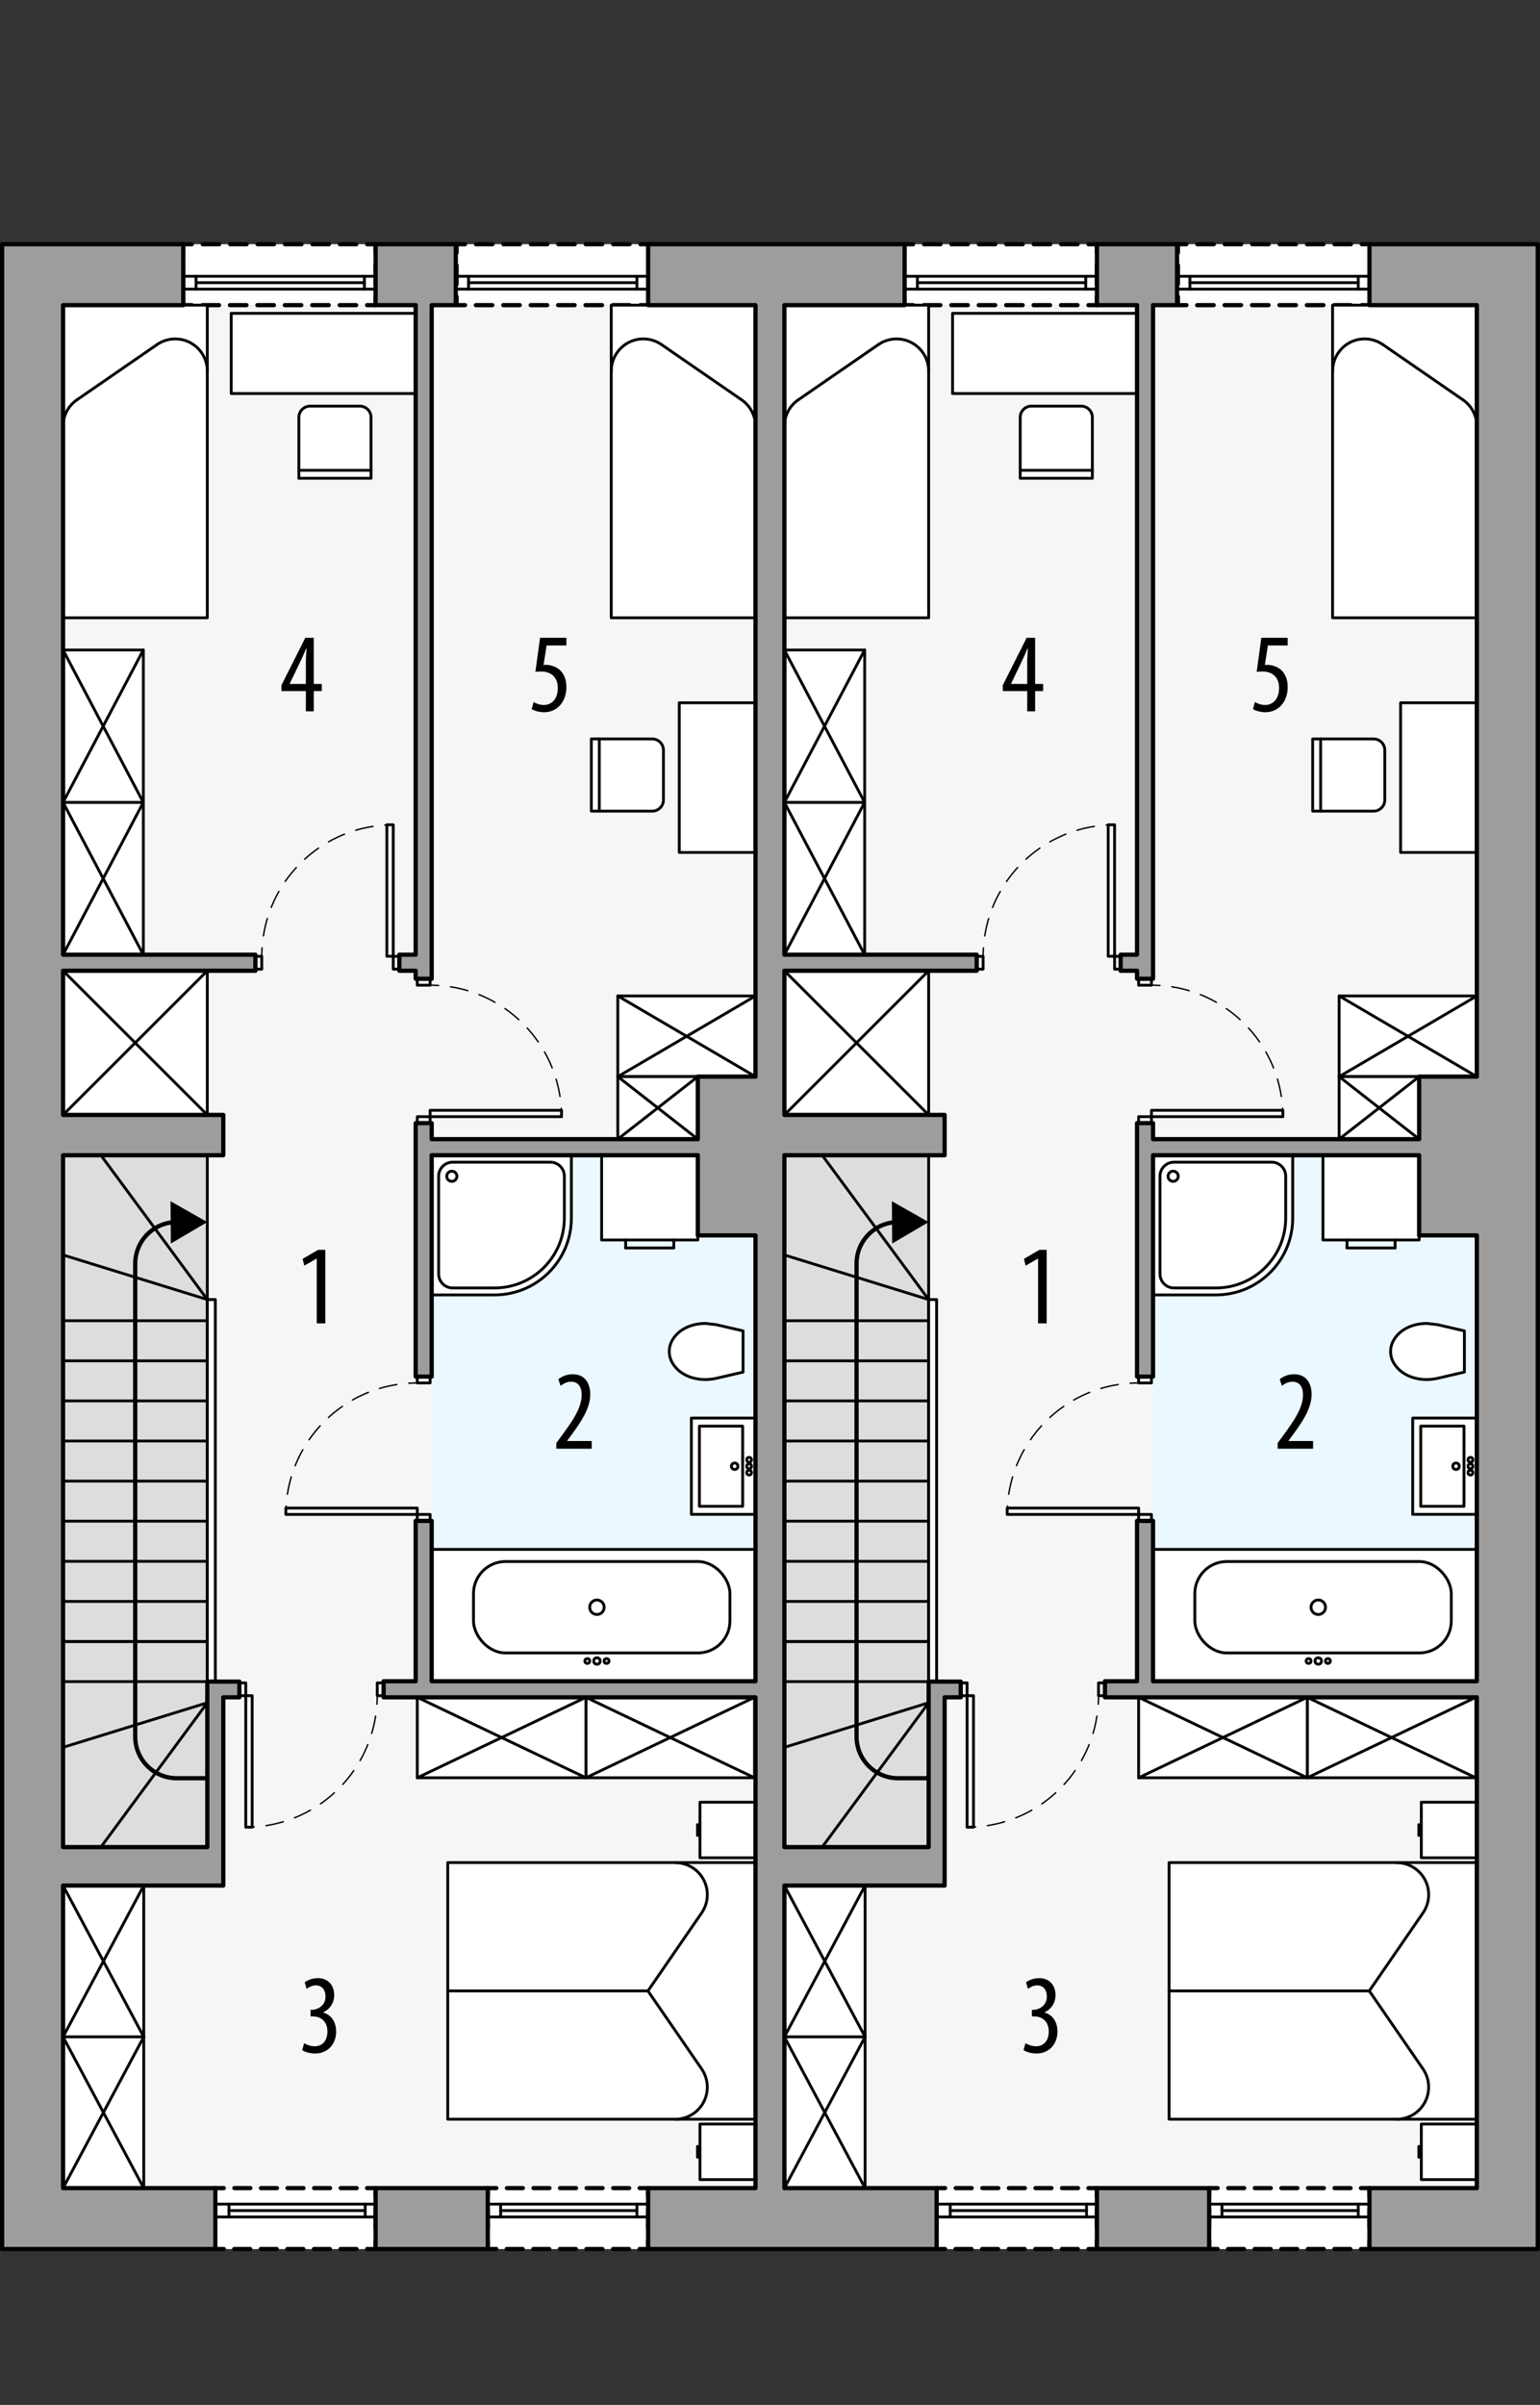 <?xml version="1.0" encoding="UTF-8"?><svg id="a" xmlns="http://www.w3.org/2000/svg" viewBox="0 0 272.33 425.04"><rect x="0" y="0" width="272.33" height="425.04" fill="#333333" stroke="none"/><rect x="11.15" y="53.93" width="122.46" height="332.79" style="fill:#f6f6f6;"/><rect x="76.34" y="204.17" width="57.26" height="92.98" style="fill:#ebf8ff;"/><rect x="32.41" y="43.16" width="34.02" height="10.77" style="fill:#fff;"/><polyline points="66.42 52.43 66.42 53.93 64.92 53.93" style="fill:none; stroke:#000; stroke-linecap:round; stroke-linejoin:round; stroke-width:.75px;"/><line x1="62.98" y1="53.93" x2="34.88" y2="53.93" style="fill:none; stroke:#000; stroke-dasharray:2.91 1.94; stroke-linecap:round; stroke-linejoin:round; stroke-width:.75px;"/><polyline points="33.91 53.93 32.41 53.93 32.41 52.43" style="fill:none; stroke:#000; stroke-linecap:round; stroke-linejoin:round; stroke-width:.75px;"/><line x1="32.41" y1="50.21" x2="32.41" y2="45.77" style="fill:none; stroke:#000; stroke-dasharray:3.33 2.22; stroke-linecap:round; stroke-linejoin:round; stroke-width:.75px;"/><polyline points="32.41 44.66 32.41 43.16 33.91 43.16" style="fill:none; stroke:#000; stroke-linecap:round; stroke-linejoin:round; stroke-width:.75px;"/><line x1="35.85" y1="43.16" x2="63.95" y2="43.16" style="fill:none; stroke:#000; stroke-dasharray:2.91 1.94; stroke-linecap:round; stroke-linejoin:round; stroke-width:.75px;"/><polyline points="64.92 43.16 66.42 43.16 66.42 44.66" style="fill:none; stroke:#000; stroke-linecap:round; stroke-linejoin:round; stroke-width:.75px;"/><line x1="66.42" y1="46.88" x2="66.42" y2="51.32" style="fill:none; stroke:#000; stroke-dasharray:3.33 2.22; stroke-linecap:round; stroke-linejoin:round; stroke-width:.75px;"/><rect x="80.74" y="43.16" width="34.02" height="10.77" style="fill:#fff;"/><polyline points="114.75 52.43 114.75 53.93 113.25 53.93" style="fill:none; stroke:#000; stroke-linecap:round; stroke-linejoin:round; stroke-width:.75px;"/><line x1="111.31" y1="53.93" x2="83.21" y2="53.93" style="fill:none; stroke:#000; stroke-dasharray:2.91 1.94; stroke-linecap:round; stroke-linejoin:round; stroke-width:.75px;"/><polyline points="82.24 53.93 80.74 53.93 80.74 52.43" style="fill:none; stroke:#000; stroke-linecap:round; stroke-linejoin:round; stroke-width:.75px;"/><line x1="80.74" y1="50.21" x2="80.74" y2="45.77" style="fill:none; stroke:#000; stroke-dasharray:3.33 2.22; stroke-linecap:round; stroke-linejoin:round; stroke-width:.75px;"/><polyline points="80.74 44.66 80.74 43.16 82.24 43.16" style="fill:none; stroke:#000; stroke-linecap:round; stroke-linejoin:round; stroke-width:.75px;"/><line x1="84.18" y1="43.16" x2="112.28" y2="43.16" style="fill:none; stroke:#000; stroke-dasharray:2.91 1.94; stroke-linecap:round; stroke-linejoin:round; stroke-width:.75px;"/><polyline points="113.25 43.16 114.75 43.16 114.75 44.66" style="fill:none; stroke:#000; stroke-linecap:round; stroke-linejoin:round; stroke-width:.75px;"/><line x1="114.75" y1="46.88" x2="114.75" y2="51.32" style="fill:none; stroke:#000; stroke-dasharray:3.33 2.22; stroke-linecap:round; stroke-linejoin:round; stroke-width:.75px;"/><rect x="38.08" y="386.72" width="28.35" height="10.77" style="fill:#fff;"/><polyline points="66.42 395.99 66.42 397.49 64.92 397.49" style="fill:none; stroke:#000; stroke-linecap:round; stroke-linejoin:round; stroke-width:.75px;"/><line x1="63.04" y1="397.49" x2="40.51" y2="397.49" style="fill:none; stroke:#000; stroke-dasharray:2.82 1.88; stroke-linecap:round; stroke-linejoin:round; stroke-width:.75px;"/><polyline points="39.58 397.49 38.08 397.49 38.08 395.99" style="fill:none; stroke:#000; stroke-linecap:round; stroke-linejoin:round; stroke-width:.75px;"/><line x1="38.08" y1="393.77" x2="38.08" y2="389.33" style="fill:none; stroke:#000; stroke-dasharray:3.33 2.22; stroke-linecap:round; stroke-linejoin:round; stroke-width:.75px;"/><polyline points="38.08 388.22 38.08 386.72 39.58 386.72" style="fill:none; stroke:#000; stroke-linecap:round; stroke-linejoin:round; stroke-width:.75px;"/><line x1="41.45" y1="386.72" x2="63.98" y2="386.72" style="fill:none; stroke:#000; stroke-dasharray:2.82 1.88; stroke-linecap:round; stroke-linejoin:round; stroke-width:.75px;"/><polyline points="64.92 386.72 66.42 386.72 66.42 388.22" style="fill:none; stroke:#000; stroke-linecap:round; stroke-linejoin:round; stroke-width:.75px;"/><line x1="66.42" y1="390.44" x2="66.42" y2="394.88" style="fill:none; stroke:#000; stroke-dasharray:3.33 2.22; stroke-linecap:round; stroke-linejoin:round; stroke-width:.75px;"/><rect x="86.26" y="386.72" width="28.35" height="10.77" style="fill:#fff;"/><polyline points="114.61 395.99 114.61 397.49 113.11 397.49" style="fill:none; stroke:#000; stroke-linecap:round; stroke-linejoin:round; stroke-width:.75px;"/><line x1="111.23" y1="397.49" x2="88.7" y2="397.49" style="fill:none; stroke:#000; stroke-dasharray:2.82 1.88; stroke-linecap:round; stroke-linejoin:round; stroke-width:.75px;"/><polyline points="87.76 397.49 86.26 397.49 86.26 395.99" style="fill:none; stroke:#000; stroke-linecap:round; stroke-linejoin:round; stroke-width:.75px;"/><line x1="86.26" y1="393.77" x2="86.26" y2="389.33" style="fill:none; stroke:#000; stroke-dasharray:3.33 2.22; stroke-linecap:round; stroke-linejoin:round; stroke-width:.75px;"/><polyline points="86.26 388.22 86.26 386.72 87.76 386.72" style="fill:none; stroke:#000; stroke-linecap:round; stroke-linejoin:round; stroke-width:.75px;"/><line x1="89.64" y1="386.72" x2="112.17" y2="386.72" style="fill:none; stroke:#000; stroke-dasharray:2.82 1.88; stroke-linecap:round; stroke-linejoin:round; stroke-width:.75px;"/><polyline points="113.11 386.72 114.61 386.72 114.61 388.22" style="fill:none; stroke:#000; stroke-linecap:round; stroke-linejoin:round; stroke-width:.75px;"/><line x1="114.61" y1="390.44" x2="114.61" y2="394.88" style="fill:none; stroke:#000; stroke-dasharray:3.33 2.22; stroke-linecap:round; stroke-linejoin:round; stroke-width:.75px;"/><rect x="11.15" y="204.17" width="25.51" height="122.28" style="fill:#ddd; stroke:#000; stroke-linecap:round; stroke-linejoin:round; stroke-width:.5px;"/><line x1="11.15" y1="233.42" x2="36.66" y2="233.42" style="fill:none; stroke:#000; stroke-linecap:round; stroke-linejoin:round; stroke-width:.5px;"/><line x1="11.15" y1="240.51" x2="36.66" y2="240.51" style="fill:none; stroke:#000; stroke-linecap:round; stroke-linejoin:round; stroke-width:.5px;"/><line x1="11.15" y1="247.59" x2="36.66" y2="247.59" style="fill:none; stroke:#000; stroke-linecap:round; stroke-linejoin:round; stroke-width:.5px;"/><line x1="11.15" y1="254.68" x2="36.66" y2="254.68" style="fill:none; stroke:#000; stroke-linecap:round; stroke-linejoin:round; stroke-width:.5px;"/><line x1="11.15" y1="261.77" x2="36.66" y2="261.77" style="fill:none; stroke:#000; stroke-linecap:round; stroke-linejoin:round; stroke-width:.5px;"/><line x1="11.15" y1="268.85" x2="36.66" y2="268.85" style="fill:none; stroke:#000; stroke-linecap:round; stroke-linejoin:round; stroke-width:.5px;"/><line x1="11.15" y1="275.94" x2="36.66" y2="275.94" style="fill:none; stroke:#000; stroke-linecap:round; stroke-linejoin:round; stroke-width:.5px;"/><line x1="11.15" y1="283.03" x2="36.66" y2="283.03" style="fill:none; stroke:#000; stroke-linecap:round; stroke-linejoin:round; stroke-width:.5px;"/><line x1="11.15" y1="290.11" x2="36.66" y2="290.11" style="fill:none; stroke:#000; stroke-linecap:round; stroke-linejoin:round; stroke-width:.5px;"/><line x1="36.66" y1="229.68" x2="17.84" y2="204.17" style="fill:none; stroke:#000; stroke-linecap:round; stroke-linejoin:round; stroke-width:.5px;"/><line x1="36.66" y1="229.68" x2="11.15" y2="221.8" style="fill:none; stroke:#000; stroke-linecap:round; stroke-linejoin:round; stroke-width:.5px;"/><polygon points="38.08 297.16 38.08 229.68 36.66 229.68 36.66 297.2 38.08 297.16" style="fill:#fff; stroke:#000; stroke-linecap:round; stroke-linejoin:round; stroke-width:.5px;"/><line x1="11.15" y1="290.11" x2="36.66" y2="290.11" style="fill:none; stroke:#000; stroke-linecap:round; stroke-linejoin:round; stroke-width:.5px;"/><line x1="36.66" y1="300.94" x2="17.84" y2="326.45" style="fill:none; stroke:#000; stroke-linecap:round; stroke-linejoin:round; stroke-width:.5px;"/><line x1="36.66" y1="300.94" x2="11.15" y2="308.82" style="fill:none; stroke:#000; stroke-linecap:round; stroke-linejoin:round; stroke-width:.5px;"/><line x1="11.15" y1="297.2" x2="36.66" y2="297.2" style="fill:none; stroke:#000; stroke-linecap:round; stroke-linejoin:round; stroke-width:.5px;"/><path d="M31.28,215.99h-.02c-4.06,0-7.35,3.29-7.35,7.35v83.59c0,4.06,3.29,7.35,7.35,7.35h5.4" style="fill:none; stroke:#000; stroke-linecap:round; stroke-linejoin:round; stroke-width:.75px;"/><polygon points="30.16 212.3 36.66 215.99 30.21 219.78 30.16 212.3"/><rect x="40.89" y="55.38" width="32.62" height="14.17" style="fill:#fff; stroke:#000; stroke-linecap:round; stroke-linejoin:round; stroke-width:.5px;"/><rect x="120.12" y="124.21" width="14.17" height="26.45" style="fill:#fff; stroke:#000; stroke-linecap:round; stroke-linejoin:round; stroke-width:.5px;"/><path d="M126.66,234.12l-1.92-.22c-.8,0-1.6.12-2.37.34-.7.21-1.37.53-1.97.96-.62.44-1.13,1-1.51,1.66-.35.61-.54,1.3-.54,2,0,.7.19,1.39.54,2,.38.65.89,1.22,1.51,1.66.6.43,1.26.75,1.97.96.77.23,1.56.34,2.37.34.65,0,1.29-.08,1.92-.22l4.74-1.1v-7.28l-4.74-1.1Z" style="fill:#fff; stroke:#000; stroke-linecap:round; stroke-linejoin:round; stroke-width:.5px;"/><polyline points="133.6 250.63 122.26 250.63 122.26 267.64 133.6 267.64 133.6 250.63" style="fill:#fff; stroke:#000; stroke-linecap:round; stroke-linejoin:round; stroke-width:.5px;"/><rect x="123.68" y="252.05" width="7.65" height="14.17" style="fill:none; stroke:#000; stroke-linecap:round; stroke-linejoin:round; stroke-width:.5px;"/><circle cx="129.92" cy="259.14" r=".57" style="fill:none; stroke:#000; stroke-linecap:round; stroke-linejoin:round; stroke-width:.5px;"/><circle cx="132.47" cy="259.14" r=".43" style="fill:none; stroke:#000; stroke-linecap:round; stroke-linejoin:round; stroke-width:.5px;"/><circle cx="132.47" cy="260.27" r=".43" style="fill:none; stroke:#000; stroke-linecap:round; stroke-linejoin:round; stroke-width:.5px;"/><circle cx="132.47" cy="258" r=".43" style="fill:none; stroke:#000; stroke-linecap:round; stroke-linejoin:round; stroke-width:.5px;"/><rect x="79.18" y="329.19" width="54.43" height="45.35" style="fill:#fff; stroke:#000; stroke-linecap:round; stroke-linejoin:round; stroke-width:.5px;"/><polygon points="133.6 328.34 123.78 328.34 123.78 318.52 124.87 318.52 133.6 318.52 133.6 328.34" style="fill:#fff; stroke:#000; stroke-linecap:round; stroke-linejoin:round; stroke-width:.5px;"/><polyline points="133.6 375.4 123.78 375.4 123.78 385.22 124.87 385.22 133.6 385.22 133.6 375.4" style="fill:#fff; stroke:#000; stroke-linecap:round; stroke-linejoin:round; stroke-width:.5px;"/><line x1="123.34" y1="324.39" x2="123.34" y2="322.48" style="fill:none; stroke:#000; stroke-linecap:round; stroke-linejoin:round; stroke-width:.5px;"/><line x1="123.34" y1="379.35" x2="123.34" y2="381.26" style="fill:none; stroke:#000; stroke-linecap:round; stroke-linejoin:round; stroke-width:.5px;"/><line x1="79.18" y1="351.87" x2="114.58" y2="351.87" style="fill:none; stroke:#000; stroke-linecap:round; stroke-linejoin:round; stroke-width:.5px;"/><path d="M119.41,374.55c3.13,0,5.67-2.54,5.67-5.67,0-1.15-.35-2.27-1-3.22l-9.5-13.79,9.5-13.79c1.78-2.58,1.13-6.11-1.45-7.88-.95-.65-2.07-1-3.22-1" style="fill:none; stroke:#000; stroke-linecap:round; stroke-linejoin:round; stroke-width:.5px;"/><rect x="108.09" y="53.93" width="25.51" height="55.26" style="fill:#fff; stroke:#000; stroke-linecap:round; stroke-linejoin:round; stroke-width:.5px;"/><path d="M133.6,75.34c0-1.86-.92-3.61-2.45-4.67" style="fill:none; stroke:#000; stroke-linecap:round; stroke-linejoin:round; stroke-width:.5px;"/><line x1="131.15" y1="70.67" x2="116.98" y2="60.9" style="fill:none; stroke:#000; stroke-linecap:round; stroke-linejoin:round; stroke-width:.5px;"/><path d="M116.98,60.9c-2.58-1.78-6.11-1.13-7.88,1.45-.65.95-1,2.07-1,3.22" style="fill:none; stroke:#000; stroke-linecap:round; stroke-linejoin:round; stroke-width:.5px;"/><line x1="104.97" y1="299.98" x2="104.97" y2="299.98" style="fill:none; stroke:#000; stroke-linecap:round; stroke-linejoin:round; stroke-width:.5px;"/><path d="M63.62,71.78h-8.79c-1.1,0-1.98.89-1.98,1.98v10.77h12.76v-10.77c0-1.1-.89-1.98-1.98-1.98Z" style="fill:#fff; stroke:#000; stroke-linecap:round; stroke-linejoin:round; stroke-width:.5px;"/><line x1="65.6" y1="83.12" x2="52.85" y2="83.12" style="fill:none; stroke:#000; stroke-linecap:round; stroke-linejoin:round; stroke-width:.5px;"/><path d="M117.32,132.59v8.79c0,1.1-.89,1.98-1.98,1.98h-10.77v-12.76h10.77c1.1,0,1.98.89,1.98,1.98Z" style="fill:#fff; stroke:#000; stroke-linecap:round; stroke-linejoin:round; stroke-width:.5px;"/><line x1="105.98" y1="130.6" x2="105.98" y2="143.36" style="fill:none; stroke:#000; stroke-linecap:round; stroke-linejoin:round; stroke-width:.5px;"/><path d="M101.04,204.17v11.11c0,7.5-6.08,13.58-13.58,13.58h-11.11s0-24.7,0-24.7h24.7Z" style="fill:#fff; stroke:#000; stroke-linecap:round; stroke-linejoin:round; stroke-width:.5px;"/><line x1="76.34" y1="204.17" x2="76.34" y2="228.86" style="fill:none; stroke:#000; stroke-linecap:round; stroke-linejoin:round; stroke-width:.5px;"/><circle cx="79.9" cy="207.89" r=".9" style="fill:none; stroke:#000; stroke-linecap:round; stroke-linejoin:round; stroke-width:.5px;"/><path d="M99.8,215.28v-7.41c0-1.36-1.11-2.47-2.47-2.47h-17.29c-1.36,0-2.47,1.11-2.47,2.47v17.29c0,1.36,1.11,2.47,2.47,2.47h7.41c6.82,0,12.35-5.53,12.35-12.35Z" style="fill:none; stroke:#000; stroke-linecap:round; stroke-linejoin:round; stroke-width:.5px;"/><rect x="76.34" y="273.84" width="57.26" height="23.31" style="fill:#fff; stroke:#000; stroke-linecap:round; stroke-linejoin:round; stroke-width:.5px;"/><rect x="83.73" y="275.98" width="45.35" height="16.16" rx="5.67" ry="5.67" style="fill:none; stroke:#000; stroke-linecap:round; stroke-linejoin:round; stroke-width:.5px;"/><circle cx="105.56" cy="284.06" r="1.28" style="fill:none; stroke:#000; stroke-linecap:round; stroke-linejoin:round; stroke-width:.5px;"/><circle cx="103.86" cy="293.56" r=".43" style="fill:none; stroke:#000; stroke-linecap:round; stroke-linejoin:round; stroke-width:.5px;"/><circle cx="105.56" cy="293.56" r=".57" style="fill:none; stroke:#000; stroke-linecap:round; stroke-linejoin:round; stroke-width:.5px;"/><circle cx="107.26" cy="293.56" r=".43" style="fill:none; stroke:#000; stroke-linecap:round; stroke-linejoin:round; stroke-width:.5px;"/><rect x="106.39" y="204.17" width="17.01" height="14.98" style="fill:#fff; stroke:#000; stroke-linecap:round; stroke-linejoin:round; stroke-width:.5px;"/><line x1="110.64" y1="220.56" x2="119.15" y2="220.56" style="fill:none; stroke:#000; stroke-linecap:round; stroke-linejoin:round; stroke-width:.5px;"/><line x1="110.64" y1="219.15" x2="110.64" y2="220.56" style="fill:none; stroke:#000; stroke-linecap:round; stroke-linejoin:round; stroke-width:.5px;"/><line x1="119.15" y1="220.56" x2="119.15" y2="219.15" style="fill:none; stroke:#000; stroke-linecap:round; stroke-linejoin:round; stroke-width:.5px;"/><rect x="11.15" y="53.93" width="25.51" height="55.26" style="fill:#fff; stroke:#000; stroke-linecap:round; stroke-linejoin:round; stroke-width:.5px;"/><path d="M13.6,70.67c-1.54,1.06-2.45,2.8-2.45,4.67" style="fill:none; stroke:#000; stroke-linecap:round; stroke-linejoin:round; stroke-width:.5px;"/><line x1="13.6" y1="70.67" x2="27.77" y2="60.9" style="fill:none; stroke:#000; stroke-linecap:round; stroke-linejoin:round; stroke-width:.5px;"/><path d="M36.66,65.57c0-3.13-2.54-5.67-5.67-5.67-1.15,0-2.27.35-3.22,1" style="fill:none; stroke:#000; stroke-linecap:round; stroke-linejoin:round; stroke-width:.5px;"/><rect x="11.15" y="359.99" width="14.27" height="26.73" style="fill:#fff; stroke:#000; stroke-linecap:round; stroke-linejoin:round; stroke-width:.5px;"/><line x1="25.42" y1="359.99" x2="11.15" y2="386.72" style="fill:none; stroke:#000; stroke-linecap:round; stroke-linejoin:round; stroke-width:.5px;"/><line x1="25.42" y1="386.72" x2="11.15" y2="359.99" style="fill:none; stroke:#000; stroke-linecap:round; stroke-linejoin:round; stroke-width:.5px;"/><rect x="11.15" y="333.25" width="14.27" height="26.73" style="fill:#fff; stroke:#000; stroke-linecap:round; stroke-linejoin:round; stroke-width:.5px;"/><line x1="25.42" y1="333.25" x2="11.15" y2="359.99" style="fill:none; stroke:#000; stroke-linecap:round; stroke-linejoin:round; stroke-width:.5px;"/><line x1="25.42" y1="359.99" x2="11.15" y2="333.25" style="fill:none; stroke:#000; stroke-linecap:round; stroke-linejoin:round; stroke-width:.5px;"/><rect x="103.61" y="299.98" width="29.82" height="14.22" style="fill:#fff; stroke:#000; stroke-linecap:round; stroke-linejoin:round; stroke-width:.5px;"/><line x1="103.61" y1="299.98" x2="133.42" y2="314.2" style="fill:none; stroke:#000; stroke-linecap:round; stroke-linejoin:round; stroke-width:.5px;"/><line x1="133.42" y1="299.98" x2="103.61" y2="314.2" style="fill:none; stroke:#000; stroke-linecap:round; stroke-linejoin:round; stroke-width:.5px;"/><rect x="73.79" y="299.98" width="29.82" height="14.22" style="fill:#fff; stroke:#000; stroke-linecap:round; stroke-linejoin:round; stroke-width:.5px;"/><line x1="73.79" y1="299.98" x2="103.61" y2="314.2" style="fill:none; stroke:#000; stroke-linecap:round; stroke-linejoin:round; stroke-width:.5px;"/><line x1="103.61" y1="299.98" x2="73.79" y2="314.2" style="fill:none; stroke:#000; stroke-linecap:round; stroke-linejoin:round; stroke-width:.5px;"/><rect x="11.15" y="171.57" width="25.51" height="25.48" style="fill:#fff; stroke:#000; stroke-linecap:round; stroke-linejoin:round; stroke-width:.5px;"/><line x1="36.66" y1="171.57" x2="11.15" y2="197.05" style="fill:none; stroke:#000; stroke-linecap:round; stroke-linejoin:round; stroke-width:.5px;"/><line x1="36.66" y1="197.05" x2="11.15" y2="171.57" style="fill:none; stroke:#000; stroke-linecap:round; stroke-linejoin:round; stroke-width:.5px;"/><rect x="11.15" y="141.81" width="14.2" height="26.93" style="fill:#fff; stroke:#000; stroke-linecap:round; stroke-linejoin:round; stroke-width:.5px;"/><line x1="25.34" y1="141.81" x2="11.15" y2="168.73" style="fill:none; stroke:#000; stroke-linecap:round; stroke-linejoin:round; stroke-width:.5px;"/><line x1="25.34" y1="168.73" x2="11.15" y2="141.81" style="fill:none; stroke:#000; stroke-linecap:round; stroke-linejoin:round; stroke-width:.5px;"/><rect x="11.15" y="114.88" width="14.2" height="26.93" style="fill:#fff; stroke:#000; stroke-linecap:round; stroke-linejoin:round; stroke-width:.5px;"/><line x1="25.34" y1="114.88" x2="11.15" y2="141.81" style="fill:none; stroke:#000; stroke-linecap:round; stroke-linejoin:round; stroke-width:.5px;"/><line x1="25.34" y1="141.81" x2="11.15" y2="114.88" style="fill:none; stroke:#000; stroke-linecap:round; stroke-linejoin:round; stroke-width:.5px;"/><rect x="109.25" y="176.02" width="24.35" height="14.26" style="fill:#fff; stroke:#000; stroke-linecap:round; stroke-linejoin:round; stroke-width:.5px;"/><line x1="109.25" y1="176.02" x2="133.6" y2="190.28" style="fill:none; stroke:#000; stroke-linecap:round; stroke-linejoin:round; stroke-width:.5px;"/><line x1="133.6" y1="176.02" x2="109.25" y2="190.28" style="fill:none; stroke:#000; stroke-linecap:round; stroke-linejoin:round; stroke-width:.5px;"/><rect x="109.25" y="190.28" width="14.15" height="11.06" style="fill:#fff; stroke:#000; stroke-linecap:round; stroke-linejoin:round; stroke-width:.5px;"/><line x1="123.4" y1="190.28" x2="109.25" y2="201.33" style="fill:none; stroke:#000; stroke-linecap:round; stroke-linejoin:round; stroke-width:.5px;"/><line x1="123.4" y1="201.33" x2="109.25" y2="190.28" style="fill:none; stroke:#000; stroke-linecap:round; stroke-linejoin:round; stroke-width:.5px;"/><rect x="73.79" y="267.66" width="2.27" height="1.13" style="fill:none; stroke:#000; stroke-linecap:round; stroke-linejoin:round; stroke-width:.5px;"/><rect x="73.79" y="243.29" width="2.27" height="1.13" style="fill:none; stroke:#000; stroke-linecap:round; stroke-linejoin:round; stroke-width:.5px;"/><rect x="50.55" y="266.53" width="23.24" height="1.13" style="fill:none; stroke:#000; stroke-linecap:round; stroke-linejoin:round; stroke-width:.5px;"/><path d="M50.55,267.66c0-.5.02-1,.05-1.5" style="fill:none; stroke:#000; stroke-linecap:round; stroke-linejoin:round; stroke-width:.25px;"/><path d="M50.82,264.08c1.59-10.31,9.97-18.39,20.42-19.52" style="fill:none; stroke:#000; stroke-dasharray:3.14 2.09; stroke-linecap:round; stroke-linejoin:round; stroke-width:.25px;"/><path d="M72.29,244.47c.5-.03,1-.05,1.5-.05" style="fill:none; stroke:#000; stroke-linecap:round; stroke-linejoin:round; stroke-width:.25px;"/><rect x="73.79" y="197.36" width="2.27" height="1.13" style="fill:none; stroke:#000; stroke-linecap:round; stroke-linejoin:round; stroke-width:.5px;"/><rect x="73.79" y="172.99" width="2.27" height="1.13" style="fill:none; stroke:#000; stroke-linecap:round; stroke-linejoin:round; stroke-width:.5px;"/><rect x="76.06" y="196.23" width="23.24" height="1.13" style="fill:none; stroke:#000; stroke-linecap:round; stroke-linejoin:round; stroke-width:.5px;"/><path d="M99.3,197.36c0-.5-.02-1-.05-1.5" style="fill:none; stroke:#000; stroke-linecap:round; stroke-linejoin:round; stroke-width:.25px;"/><path d="M99.03,193.78c-1.6-10.31-9.97-18.39-20.43-19.52" style="fill:none; stroke:#000; stroke-dasharray:3.14 2.09; stroke-linecap:round; stroke-linejoin:round; stroke-width:.25px;"/><path d="M77.56,174.17c-.5-.03-1-.05-1.5-.05" style="fill:none; stroke:#000; stroke-linecap:round; stroke-linejoin:round; stroke-width:.25px;"/><rect x="42.33" y="297.43" width="1.13" height="2.27" style="fill:none; stroke:#000; stroke-linecap:round; stroke-linejoin:round; stroke-width:.5px;"/><rect x="66.71" y="297.43" width="1.13" height="2.27" style="fill:none; stroke:#000; stroke-linecap:round; stroke-linejoin:round; stroke-width:.5px;"/><rect x="43.46" y="299.69" width="1.13" height="23.24" style="fill:none; stroke:#000; stroke-linecap:round; stroke-linejoin:round; stroke-width:.5px;"/><path d="M43.46,322.94c.5,0,1-.02,1.5-.05" style="fill:none; stroke:#000; stroke-linecap:round; stroke-linejoin:round; stroke-width:.25px;"/><path d="M47.04,322.66c10.31-1.6,18.39-9.97,19.52-20.42" style="fill:none; stroke:#000; stroke-dasharray:3.14 2.09; stroke-linecap:round; stroke-linejoin:round; stroke-width:.25px;"/><path d="M66.66,301.19c.03-.5.05-1,.05-1.5" style="fill:none; stroke:#000; stroke-linecap:round; stroke-linejoin:round; stroke-width:.25px;"/><rect x="69.54" y="169.02" width="1.13" height="2.27" style="fill:none; stroke:#000; stroke-linecap:round; stroke-linejoin:round; stroke-width:.5px;"/><rect x="45.16" y="169.02" width="1.13" height="2.27" style="fill:none; stroke:#000; stroke-linecap:round; stroke-linejoin:round; stroke-width:.5px;"/><rect x="68.41" y="145.77" width="1.13" height="23.24" style="fill:none; stroke:#000; stroke-linecap:round; stroke-linejoin:round; stroke-width:.5px;"/><path d="M69.54,145.77c-.5,0-1,.02-1.5.05" style="fill:none; stroke:#000; stroke-linecap:round; stroke-linejoin:round; stroke-width:.25px;"/><path d="M65.96,146.05c-10.31,1.6-18.39,9.97-19.52,20.42" style="fill:none; stroke:#000; stroke-dasharray:3.14 2.09; stroke-linecap:round; stroke-linejoin:round; stroke-width:.25px;"/><path d="M46.34,167.52c-.03.5-.05,1-.05,1.5" style="fill:none; stroke:#000; stroke-linecap:round; stroke-linejoin:round; stroke-width:.25px;"/><line x1="82.86" y1="49.96" x2="112.63" y2="49.96" style="fill:none; stroke:#000; stroke-linecap:round; stroke-linejoin:round; stroke-width:.5px;"/><line x1="114.61" y1="48.83" x2="80.6" y2="48.83" style="fill:none; stroke:#000; stroke-linecap:round; stroke-linejoin:round; stroke-width:.5px;"/><line x1="80.6" y1="51.1" x2="114.61" y2="51.1" style="fill:none; stroke:#000; stroke-linecap:round; stroke-linejoin:round; stroke-width:.5px;"/><line x1="82.86" y1="48.83" x2="82.86" y2="51.1" style="fill:none; stroke:#000; stroke-linecap:round; stroke-linejoin:round; stroke-width:.5px;"/><line x1="112.63" y1="51.1" x2="112.63" y2="48.83" style="fill:none; stroke:#000; stroke-linecap:round; stroke-linejoin:round; stroke-width:.5px;"/><line x1="34.67" y1="49.96" x2="64.44" y2="49.96" style="fill:none; stroke:#000; stroke-linecap:round; stroke-linejoin:round; stroke-width:.5px;"/><line x1="66.42" y1="48.83" x2="32.41" y2="48.83" style="fill:none; stroke:#000; stroke-linecap:round; stroke-linejoin:round; stroke-width:.5px;"/><line x1="32.41" y1="51.1" x2="66.42" y2="51.1" style="fill:none; stroke:#000; stroke-linecap:round; stroke-linejoin:round; stroke-width:.5px;"/><line x1="34.67" y1="48.83" x2="34.67" y2="51.1" style="fill:none; stroke:#000; stroke-linecap:round; stroke-linejoin:round; stroke-width:.5px;"/><line x1="64.44" y1="51.1" x2="64.44" y2="48.83" style="fill:none; stroke:#000; stroke-linecap:round; stroke-linejoin:round; stroke-width:.5px;"/><line x1="40.49" y1="390.69" x2="64.58" y2="390.69" style="fill:none; stroke:#000; stroke-linecap:round; stroke-linejoin:round; stroke-width:.5px;"/><line x1="66.56" y1="389.55" x2="38.22" y2="389.55" style="fill:none; stroke:#000; stroke-linecap:round; stroke-linejoin:round; stroke-width:.5px;"/><line x1="38.22" y1="391.82" x2="66.56" y2="391.82" style="fill:none; stroke:#000; stroke-linecap:round; stroke-linejoin:round; stroke-width:.5px;"/><line x1="40.49" y1="389.55" x2="40.49" y2="391.82" style="fill:none; stroke:#000; stroke-linecap:round; stroke-linejoin:round; stroke-width:.5px;"/><line x1="64.58" y1="391.82" x2="64.58" y2="389.55" style="fill:none; stroke:#000; stroke-linecap:round; stroke-linejoin:round; stroke-width:.5px;"/><line x1="88.53" y1="390.69" x2="112.63" y2="390.69" style="fill:none; stroke:#000; stroke-linecap:round; stroke-linejoin:round; stroke-width:.5px;"/><line x1="114.61" y1="389.55" x2="86.26" y2="389.55" style="fill:none; stroke:#000; stroke-linecap:round; stroke-linejoin:round; stroke-width:.5px;"/><line x1="86.26" y1="391.82" x2="114.61" y2="391.82" style="fill:none; stroke:#000; stroke-linecap:round; stroke-linejoin:round; stroke-width:.5px;"/><line x1="88.53" y1="389.55" x2="88.53" y2="391.82" style="fill:none; stroke:#000; stroke-linecap:round; stroke-linejoin:round; stroke-width:.5px;"/><line x1="112.63" y1="391.82" x2="112.63" y2="389.55" style="fill:none; stroke:#000; stroke-linecap:round; stroke-linejoin:round; stroke-width:.5px;"/><path d="M56.01,222.45h-.04l-2.16,1.24-.3-1.2,2.74-1.6h1.28v13h-1.52v-11.44Z"/><path d="M98.38,256.04v-1l1.1-1.5c1.54-2.14,3.38-4.58,3.38-7.02,0-1.44-.64-2.32-1.86-2.32-.94,0-1.54.5-1.88.72l-.38-1.16c.46-.38,1.36-.88,2.54-.88,2.16,0,3.1,1.6,3.1,3.56,0,2.44-1.6,4.8-3.2,7l-.88,1.2v.04h4.34v1.36h-6.26Z"/><path d="M100.16,114.08h-3.5l-.54,3.46c.16-.04.3-.04.48-.04.7,0,1.78.3,2.48.98.68.68,1.08,1.64,1.08,2.96,0,2.58-1.62,4.44-3.94,4.44-.78,0-1.68-.22-2.2-.56l.34-1.24c.4.24,1.1.52,1.82.52,1.32,0,2.46-1.02,2.46-3s-1.26-2.92-2.94-2.92c-.48,0-.78.02-1.02.06l.82-6.02h4.66v1.36Z"/><path d="M54.09,125.72v-3.58h-4.32v-1.04l4.22-8.38h1.5v8.16h1.42v1.26h-1.42v3.58h-1.4ZM54.09,120.88v-3.68c0-.9.06-1.7.12-2.56h-.08c-.44,1.04-.72,1.66-1.1,2.46l-1.8,3.74v.04h2.86Z"/><path d="M53.78,361.11c.4.24,1.1.54,1.88.54,1.34,0,2.24-.98,2.24-2.6,0-1.7-1.06-2.68-2.62-2.68h-.36v-1.16h.3c.92-.02,2.34-.72,2.34-2.32,0-1.3-.7-2-1.72-2-.64,0-1.2.32-1.62.62l-.34-1.16c.48-.38,1.36-.74,2.34-.74,1.84,0,2.88,1.32,2.88,3,0,1.3-.68,2.44-1.94,3.04v.04c1.16.32,2.28,1.36,2.28,3.4s-1.36,3.84-3.72,3.84c-.84,0-1.76-.24-2.28-.6l.34-1.22Z"/><rect x="138.71" y="53.93" width="122.46" height="332.79" style="fill:#f6f6f6;"/><rect x="203.9" y="204.17" width="57.26" height="92.98" style="fill:#ebf8ff;"/><rect x="159.97" y="43.16" width="34.02" height="10.77" style="fill:#fff;"/><polyline points="193.98 52.43 193.98 53.93 192.48 53.93" style="fill:none; stroke:#000; stroke-linecap:round; stroke-linejoin:round; stroke-width:.75px;"/><line x1="190.54" y1="53.93" x2="162.43" y2="53.93" style="fill:none; stroke:#000; stroke-dasharray:2.91 1.94; stroke-linecap:round; stroke-linejoin:round; stroke-width:.75px;"/><polyline points="161.47 53.93 159.97 53.93 159.97 52.43" style="fill:none; stroke:#000; stroke-linecap:round; stroke-linejoin:round; stroke-width:.75px;"/><line x1="159.97" y1="50.21" x2="159.97" y2="45.77" style="fill:none; stroke:#000; stroke-dasharray:3.33 2.22; stroke-linecap:round; stroke-linejoin:round; stroke-width:.75px;"/><polyline points="159.97 44.66 159.97 43.16 161.47 43.16" style="fill:none; stroke:#000; stroke-linecap:round; stroke-linejoin:round; stroke-width:.75px;"/><line x1="163.4" y1="43.16" x2="191.51" y2="43.16" style="fill:none; stroke:#000; stroke-dasharray:2.91 1.94; stroke-linecap:round; stroke-linejoin:round; stroke-width:.75px;"/><polyline points="192.48 43.16 193.98 43.16 193.98 44.66" style="fill:none; stroke:#000; stroke-linecap:round; stroke-linejoin:round; stroke-width:.75px;"/><line x1="193.98" y1="46.88" x2="193.98" y2="51.32" style="fill:none; stroke:#000; stroke-dasharray:3.33 2.22; stroke-linecap:round; stroke-linejoin:round; stroke-width:.75px;"/><rect x="208.3" y="43.16" width="34.02" height="10.77" style="fill:#fff;"/><polyline points="242.31 52.43 242.31 53.93 240.81 53.93" style="fill:none; stroke:#000; stroke-linecap:round; stroke-linejoin:round; stroke-width:.75px;"/><line x1="238.87" y1="53.93" x2="210.77" y2="53.93" style="fill:none; stroke:#000; stroke-dasharray:2.91 1.94; stroke-linecap:round; stroke-linejoin:round; stroke-width:.75px;"/><polyline points="209.8 53.93 208.3 53.93 208.3 52.43" style="fill:none; stroke:#000; stroke-linecap:round; stroke-linejoin:round; stroke-width:.75px;"/><line x1="208.3" y1="50.21" x2="208.3" y2="45.77" style="fill:none; stroke:#000; stroke-dasharray:3.33 2.22; stroke-linecap:round; stroke-linejoin:round; stroke-width:.75px;"/><polyline points="208.3 44.66 208.3 43.16 209.8 43.16" style="fill:none; stroke:#000; stroke-linecap:round; stroke-linejoin:round; stroke-width:.75px;"/><line x1="211.73" y1="43.16" x2="239.84" y2="43.16" style="fill:none; stroke:#000; stroke-dasharray:2.91 1.94; stroke-linecap:round; stroke-linejoin:round; stroke-width:.75px;"/><polyline points="240.81 43.16 242.31 43.16 242.31 44.66" style="fill:none; stroke:#000; stroke-linecap:round; stroke-linejoin:round; stroke-width:.75px;"/><line x1="242.31" y1="46.88" x2="242.31" y2="51.32" style="fill:none; stroke:#000; stroke-dasharray:3.33 2.22; stroke-linecap:round; stroke-linejoin:round; stroke-width:.75px;"/><rect x="165.63" y="386.72" width="28.35" height="10.77" style="fill:#fff;"/><polyline points="193.98 395.99 193.98 397.49 192.48 397.49" style="fill:none; stroke:#000; stroke-linecap:round; stroke-linejoin:round; stroke-width:.75px;"/><line x1="190.6" y1="397.49" x2="168.07" y2="397.49" style="fill:none; stroke:#000; stroke-dasharray:2.82 1.88; stroke-linecap:round; stroke-linejoin:round; stroke-width:.75px;"/><polyline points="167.13 397.49 165.63 397.49 165.63 395.99" style="fill:none; stroke:#000; stroke-linecap:round; stroke-linejoin:round; stroke-width:.75px;"/><line x1="165.63" y1="393.77" x2="165.63" y2="389.33" style="fill:none; stroke:#000; stroke-dasharray:3.33 2.22; stroke-linecap:round; stroke-linejoin:round; stroke-width:.75px;"/><polyline points="165.63 388.22 165.63 386.72 167.13 386.72" style="fill:none; stroke:#000; stroke-linecap:round; stroke-linejoin:round; stroke-width:.75px;"/><line x1="169.01" y1="386.72" x2="191.54" y2="386.72" style="fill:none; stroke:#000; stroke-dasharray:2.82 1.88; stroke-linecap:round; stroke-linejoin:round; stroke-width:.75px;"/><polyline points="192.48 386.72 193.98 386.72 193.98 388.22" style="fill:none; stroke:#000; stroke-linecap:round; stroke-linejoin:round; stroke-width:.75px;"/><line x1="193.98" y1="390.44" x2="193.98" y2="394.88" style="fill:none; stroke:#000; stroke-dasharray:3.33 2.22; stroke-linecap:round; stroke-linejoin:round; stroke-width:.75px;"/><rect x="213.82" y="386.72" width="28.35" height="10.77" style="fill:#fff;"/><polyline points="242.17 395.99 242.17 397.49 240.67 397.49" style="fill:none; stroke:#000; stroke-linecap:round; stroke-linejoin:round; stroke-width:.75px;"/><line x1="238.79" y1="397.49" x2="216.26" y2="397.49" style="fill:none; stroke:#000; stroke-dasharray:2.82 1.88; stroke-linecap:round; stroke-linejoin:round; stroke-width:.75px;"/><polyline points="215.32 397.49 213.82 397.49 213.82 395.99" style="fill:none; stroke:#000; stroke-linecap:round; stroke-linejoin:round; stroke-width:.75px;"/><line x1="213.82" y1="393.77" x2="213.82" y2="389.33" style="fill:none; stroke:#000; stroke-dasharray:3.33 2.22; stroke-linecap:round; stroke-linejoin:round; stroke-width:.75px;"/><polyline points="213.82 388.22 213.82 386.72 215.32 386.72" style="fill:none; stroke:#000; stroke-linecap:round; stroke-linejoin:round; stroke-width:.75px;"/><line x1="217.2" y1="386.72" x2="239.73" y2="386.72" style="fill:none; stroke:#000; stroke-dasharray:2.82 1.88; stroke-linecap:round; stroke-linejoin:round; stroke-width:.75px;"/><polyline points="240.67 386.72 242.17 386.72 242.17 388.22" style="fill:none; stroke:#000; stroke-linecap:round; stroke-linejoin:round; stroke-width:.75px;"/><line x1="242.17" y1="390.44" x2="242.17" y2="394.88" style="fill:none; stroke:#000; stroke-dasharray:3.33 2.22; stroke-linecap:round; stroke-linejoin:round; stroke-width:.75px;"/><rect x="138.71" y="204.17" width="25.51" height="122.28" style="fill:#ddd; stroke:#000; stroke-linecap:round; stroke-linejoin:round; stroke-width:.5px;"/><line x1="138.71" y1="233.42" x2="164.22" y2="233.42" style="fill:none; stroke:#000; stroke-linecap:round; stroke-linejoin:round; stroke-width:.5px;"/><line x1="138.71" y1="240.51" x2="164.22" y2="240.51" style="fill:none; stroke:#000; stroke-linecap:round; stroke-linejoin:round; stroke-width:.5px;"/><line x1="138.71" y1="247.59" x2="164.22" y2="247.59" style="fill:none; stroke:#000; stroke-linecap:round; stroke-linejoin:round; stroke-width:.5px;"/><line x1="138.71" y1="254.68" x2="164.22" y2="254.68" style="fill:none; stroke:#000; stroke-linecap:round; stroke-linejoin:round; stroke-width:.5px;"/><line x1="138.71" y1="261.77" x2="164.22" y2="261.77" style="fill:none; stroke:#000; stroke-linecap:round; stroke-linejoin:round; stroke-width:.5px;"/><line x1="138.71" y1="268.85" x2="164.22" y2="268.85" style="fill:none; stroke:#000; stroke-linecap:round; stroke-linejoin:round; stroke-width:.5px;"/><line x1="138.71" y1="275.94" x2="164.22" y2="275.94" style="fill:none; stroke:#000; stroke-linecap:round; stroke-linejoin:round; stroke-width:.5px;"/><line x1="138.71" y1="283.03" x2="164.22" y2="283.03" style="fill:none; stroke:#000; stroke-linecap:round; stroke-linejoin:round; stroke-width:.5px;"/><line x1="138.71" y1="290.11" x2="164.22" y2="290.11" style="fill:none; stroke:#000; stroke-linecap:round; stroke-linejoin:round; stroke-width:.5px;"/><line x1="164.22" y1="229.68" x2="145.39" y2="204.17" style="fill:none; stroke:#000; stroke-linecap:round; stroke-linejoin:round; stroke-width:.5px;"/><line x1="164.22" y1="229.68" x2="138.71" y2="221.8" style="fill:none; stroke:#000; stroke-linecap:round; stroke-linejoin:round; stroke-width:.5px;"/><polygon points="165.63 297.16 165.63 229.68 164.22 229.68 164.22 297.2 165.63 297.16" style="fill:#fff; stroke:#000; stroke-linecap:round; stroke-linejoin:round; stroke-width:.5px;"/><line x1="138.71" y1="290.11" x2="164.22" y2="290.11" style="fill:none; stroke:#000; stroke-linecap:round; stroke-linejoin:round; stroke-width:.5px;"/><line x1="164.22" y1="300.94" x2="145.39" y2="326.45" style="fill:none; stroke:#000; stroke-linecap:round; stroke-linejoin:round; stroke-width:.5px;"/><line x1="164.22" y1="300.94" x2="138.71" y2="308.82" style="fill:none; stroke:#000; stroke-linecap:round; stroke-linejoin:round; stroke-width:.5px;"/><line x1="138.71" y1="297.2" x2="164.22" y2="297.2" style="fill:none; stroke:#000; stroke-linecap:round; stroke-linejoin:round; stroke-width:.5px;"/><path d="M158.84,215.99h-.02c-4.06,0-7.35,3.29-7.35,7.35v83.59c0,4.06,3.29,7.35,7.35,7.35h5.4" style="fill:none; stroke:#000; stroke-linecap:round; stroke-linejoin:round; stroke-width:.75px;"/><polygon points="157.72 212.3 164.22 215.99 157.77 219.78 157.72 212.3"/><rect x="168.45" y="55.38" width="32.62" height="14.17" style="fill:#fff; stroke:#000; stroke-linecap:round; stroke-linejoin:round; stroke-width:.5px;"/><rect x="247.68" y="124.21" width="14.17" height="26.45" style="fill:#fff; stroke:#000; stroke-linecap:round; stroke-linejoin:round; stroke-width:.5px;"/><path d="M254.22,234.12l-1.92-.22c-.8,0-1.6.12-2.37.34-.7.21-1.37.53-1.97.96-.62.44-1.13,1-1.51,1.66-.35.61-.54,1.3-.54,2,0,.7.19,1.39.54,2,.38.65.89,1.22,1.51,1.66.6.43,1.26.75,1.97.96.77.23,1.56.34,2.37.34.65,0,1.29-.08,1.92-.22l4.74-1.1v-7.28l-4.74-1.1Z" style="fill:#fff; stroke:#000; stroke-linecap:round; stroke-linejoin:round; stroke-width:.5px;"/><polyline points="261.16 250.63 249.82 250.63 249.82 267.64 261.16 267.64 261.16 250.63" style="fill:#fff; stroke:#000; stroke-linecap:round; stroke-linejoin:round; stroke-width:.5px;"/><rect x="251.24" y="252.05" width="7.65" height="14.17" style="fill:none; stroke:#000; stroke-linecap:round; stroke-linejoin:round; stroke-width:.5px;"/><circle cx="257.48" cy="259.14" r=".57" style="fill:none; stroke:#000; stroke-linecap:round; stroke-linejoin:round; stroke-width:.5px;"/><circle cx="260.03" cy="259.14" r=".43" style="fill:none; stroke:#000; stroke-linecap:round; stroke-linejoin:round; stroke-width:.5px;"/><circle cx="260.03" cy="260.27" r=".43" style="fill:none; stroke:#000; stroke-linecap:round; stroke-linejoin:round; stroke-width:.5px;"/><circle cx="260.03" cy="258" r=".43" style="fill:none; stroke:#000; stroke-linecap:round; stroke-linejoin:round; stroke-width:.5px;"/><rect x="206.74" y="329.19" width="54.43" height="45.35" style="fill:#fff; stroke:#000; stroke-linecap:round; stroke-linejoin:round; stroke-width:.5px;"/><polygon points="261.16 328.34 251.34 328.34 251.34 318.52 252.43 318.52 261.16 318.52 261.16 328.34" style="fill:#fff; stroke:#000; stroke-linecap:round; stroke-linejoin:round; stroke-width:.5px;"/><polyline points="261.16 375.4 251.34 375.4 251.34 385.22 252.43 385.22 261.16 385.22 261.16 375.4" style="fill:#fff; stroke:#000; stroke-linecap:round; stroke-linejoin:round; stroke-width:.5px;"/><line x1="250.9" y1="324.39" x2="250.9" y2="322.48" style="fill:none; stroke:#000; stroke-linecap:round; stroke-linejoin:round; stroke-width:.5px;"/><line x1="250.9" y1="379.35" x2="250.9" y2="381.26" style="fill:none; stroke:#000; stroke-linecap:round; stroke-linejoin:round; stroke-width:.5px;"/><line x1="206.74" y1="351.87" x2="242.14" y2="351.87" style="fill:none; stroke:#000; stroke-linecap:round; stroke-linejoin:round; stroke-width:.5px;"/><path d="M246.97,374.55c3.13,0,5.67-2.54,5.67-5.67,0-1.15-.35-2.27-1-3.22l-9.5-13.79,9.5-13.79c1.78-2.58,1.13-6.11-1.45-7.88-.95-.65-2.07-1-3.22-1" style="fill:none; stroke:#000; stroke-linecap:round; stroke-linejoin:round; stroke-width:.5px;"/><rect x="235.65" y="53.93" width="25.51" height="55.26" style="fill:#fff; stroke:#000; stroke-linecap:round; stroke-linejoin:round; stroke-width:.5px;"/><path d="M261.16,75.34c0-1.86-.92-3.61-2.45-4.67" style="fill:none; stroke:#000; stroke-linecap:round; stroke-linejoin:round; stroke-width:.5px;"/><line x1="258.71" y1="70.67" x2="244.54" y2="60.9" style="fill:none; stroke:#000; stroke-linecap:round; stroke-linejoin:round; stroke-width:.5px;"/><path d="M244.54,60.9c-2.58-1.78-6.11-1.13-7.88,1.45-.65.95-1,2.07-1,3.22" style="fill:none; stroke:#000; stroke-linecap:round; stroke-linejoin:round; stroke-width:.5px;"/><line x1="232.53" y1="299.98" x2="232.53" y2="299.98" style="fill:none; stroke:#000; stroke-linecap:round; stroke-linejoin:round; stroke-width:.5px;"/><path d="M191.18,71.78h-8.79c-1.1,0-1.98.89-1.98,1.98v10.77h12.76v-10.77c0-1.1-.89-1.98-1.98-1.98Z" style="fill:#fff; stroke:#000; stroke-linecap:round; stroke-linejoin:round; stroke-width:.5px;"/><line x1="193.16" y1="83.12" x2="180.41" y2="83.12" style="fill:none; stroke:#000; stroke-linecap:round; stroke-linejoin:round; stroke-width:.5px;"/><path d="M244.88,132.59v8.79c0,1.1-.89,1.98-1.98,1.98h-10.77v-12.76h10.77c1.1,0,1.98.89,1.98,1.98Z" style="fill:#fff; stroke:#000; stroke-linecap:round; stroke-linejoin:round; stroke-width:.5px;"/><line x1="233.54" y1="130.6" x2="233.54" y2="143.36" style="fill:none; stroke:#000; stroke-linecap:round; stroke-linejoin:round; stroke-width:.5px;"/><path d="M228.6,204.17v11.11c0,7.5-6.08,13.58-13.58,13.58h-11.11s0-24.7,0-24.7h24.7Z" style="fill:#fff; stroke:#000; stroke-linecap:round; stroke-linejoin:round; stroke-width:.5px;"/><line x1="203.9" y1="204.17" x2="203.9" y2="228.86" style="fill:none; stroke:#000; stroke-linecap:round; stroke-linejoin:round; stroke-width:.5px;"/><circle cx="207.46" cy="207.89" r=".9" style="fill:none; stroke:#000; stroke-linecap:round; stroke-linejoin:round; stroke-width:.5px;"/><path d="M227.36,215.28v-7.41c0-1.36-1.11-2.47-2.47-2.47h-17.29c-1.36,0-2.47,1.11-2.47,2.47v17.29c0,1.36,1.11,2.47,2.47,2.47h7.41c6.82,0,12.35-5.53,12.35-12.35Z" style="fill:none; stroke:#000; stroke-linecap:round; stroke-linejoin:round; stroke-width:.5px;"/><rect x="203.9" y="273.84" width="57.26" height="23.31" style="fill:#fff; stroke:#000; stroke-linecap:round; stroke-linejoin:round; stroke-width:.5px;"/><rect x="211.29" y="275.98" width="45.35" height="16.16" rx="5.67" ry="5.67" style="fill:none; stroke:#000; stroke-linecap:round; stroke-linejoin:round; stroke-width:.5px;"/><circle cx="233.12" cy="284.06" r="1.28" style="fill:none; stroke:#000; stroke-linecap:round; stroke-linejoin:round; stroke-width:.5px;"/><circle cx="231.41" cy="293.56" r=".43" style="fill:none; stroke:#000; stroke-linecap:round; stroke-linejoin:round; stroke-width:.5px;"/><circle cx="233.12" cy="293.56" r=".57" style="fill:none; stroke:#000; stroke-linecap:round; stroke-linejoin:round; stroke-width:.5px;"/><circle cx="234.82" cy="293.56" r=".43" style="fill:none; stroke:#000; stroke-linecap:round; stroke-linejoin:round; stroke-width:.5px;"/><rect x="233.95" y="204.17" width="17.01" height="14.98" style="fill:#fff; stroke:#000; stroke-linecap:round; stroke-linejoin:round; stroke-width:.5px;"/><line x1="238.2" y1="220.56" x2="246.71" y2="220.56" style="fill:none; stroke:#000; stroke-linecap:round; stroke-linejoin:round; stroke-width:.5px;"/><line x1="238.2" y1="219.15" x2="238.2" y2="220.56" style="fill:none; stroke:#000; stroke-linecap:round; stroke-linejoin:round; stroke-width:.5px;"/><line x1="246.71" y1="220.56" x2="246.71" y2="219.15" style="fill:none; stroke:#000; stroke-linecap:round; stroke-linejoin:round; stroke-width:.5px;"/><rect x="138.71" y="53.93" width="25.51" height="55.26" style="fill:#fff; stroke:#000; stroke-linecap:round; stroke-linejoin:round; stroke-width:.5px;"/><path d="M141.16,70.67c-1.54,1.06-2.45,2.8-2.45,4.67" style="fill:none; stroke:#000; stroke-linecap:round; stroke-linejoin:round; stroke-width:.5px;"/><line x1="141.16" y1="70.67" x2="155.33" y2="60.9" style="fill:none; stroke:#000; stroke-linecap:round; stroke-linejoin:round; stroke-width:.5px;"/><path d="M164.22,65.57c0-3.13-2.54-5.67-5.67-5.67-1.15,0-2.27.35-3.22,1" style="fill:none; stroke:#000; stroke-linecap:round; stroke-linejoin:round; stroke-width:.5px;"/><rect x="138.71" y="359.99" width="14.27" height="26.73" style="fill:#fff; stroke:#000; stroke-linecap:round; stroke-linejoin:round; stroke-width:.5px;"/><line x1="152.98" y1="359.99" x2="138.71" y2="386.72" style="fill:none; stroke:#000; stroke-linecap:round; stroke-linejoin:round; stroke-width:.5px;"/><line x1="152.98" y1="386.72" x2="138.71" y2="359.99" style="fill:none; stroke:#000; stroke-linecap:round; stroke-linejoin:round; stroke-width:.5px;"/><rect x="138.71" y="333.25" width="14.27" height="26.73" style="fill:#fff; stroke:#000; stroke-linecap:round; stroke-linejoin:round; stroke-width:.5px;"/><line x1="152.98" y1="333.25" x2="138.71" y2="359.99" style="fill:none; stroke:#000; stroke-linecap:round; stroke-linejoin:round; stroke-width:.5px;"/><line x1="152.98" y1="359.99" x2="138.71" y2="333.25" style="fill:none; stroke:#000; stroke-linecap:round; stroke-linejoin:round; stroke-width:.5px;"/><rect x="231.17" y="299.98" width="29.82" height="14.22" style="fill:#fff; stroke:#000; stroke-linecap:round; stroke-linejoin:round; stroke-width:.5px;"/><line x1="231.17" y1="299.98" x2="260.98" y2="314.2" style="fill:none; stroke:#000; stroke-linecap:round; stroke-linejoin:round; stroke-width:.5px;"/><line x1="260.98" y1="299.98" x2="231.17" y2="314.2" style="fill:none; stroke:#000; stroke-linecap:round; stroke-linejoin:round; stroke-width:.5px;"/><rect x="201.35" y="299.98" width="29.82" height="14.22" style="fill:#fff; stroke:#000; stroke-linecap:round; stroke-linejoin:round; stroke-width:.5px;"/><line x1="201.35" y1="299.98" x2="231.17" y2="314.2" style="fill:none; stroke:#000; stroke-linecap:round; stroke-linejoin:round; stroke-width:.5px;"/><line x1="231.17" y1="299.98" x2="201.35" y2="314.2" style="fill:none; stroke:#000; stroke-linecap:round; stroke-linejoin:round; stroke-width:.5px;"/><rect x="138.71" y="171.57" width="25.51" height="25.48" style="fill:#fff; stroke:#000; stroke-linecap:round; stroke-linejoin:round; stroke-width:.5px;"/><line x1="164.22" y1="171.57" x2="138.71" y2="197.05" style="fill:none; stroke:#000; stroke-linecap:round; stroke-linejoin:round; stroke-width:.5px;"/><line x1="164.22" y1="197.05" x2="138.71" y2="171.57" style="fill:none; stroke:#000; stroke-linecap:round; stroke-linejoin:round; stroke-width:.5px;"/><rect x="138.71" y="141.81" width="14.2" height="26.93" style="fill:#fff; stroke:#000; stroke-linecap:round; stroke-linejoin:round; stroke-width:.5px;"/><line x1="152.9" y1="141.81" x2="138.71" y2="168.73" style="fill:none; stroke:#000; stroke-linecap:round; stroke-linejoin:round; stroke-width:.5px;"/><line x1="152.9" y1="168.73" x2="138.71" y2="141.81" style="fill:none; stroke:#000; stroke-linecap:round; stroke-linejoin:round; stroke-width:.5px;"/><rect x="138.71" y="114.88" width="14.2" height="26.93" style="fill:#fff; stroke:#000; stroke-linecap:round; stroke-linejoin:round; stroke-width:.5px;"/><line x1="152.9" y1="114.88" x2="138.71" y2="141.81" style="fill:none; stroke:#000; stroke-linecap:round; stroke-linejoin:round; stroke-width:.5px;"/><line x1="152.9" y1="141.81" x2="138.71" y2="114.88" style="fill:none; stroke:#000; stroke-linecap:round; stroke-linejoin:round; stroke-width:.5px;"/><rect x="236.81" y="176.02" width="24.35" height="14.26" style="fill:#fff; stroke:#000; stroke-linecap:round; stroke-linejoin:round; stroke-width:.5px;"/><line x1="236.81" y1="176.02" x2="261.16" y2="190.28" style="fill:none; stroke:#000; stroke-linecap:round; stroke-linejoin:round; stroke-width:.5px;"/><line x1="261.16" y1="176.02" x2="236.81" y2="190.28" style="fill:none; stroke:#000; stroke-linecap:round; stroke-linejoin:round; stroke-width:.5px;"/><rect x="236.81" y="190.28" width="14.15" height="11.06" style="fill:#fff; stroke:#000; stroke-linecap:round; stroke-linejoin:round; stroke-width:.5px;"/><line x1="250.96" y1="190.28" x2="236.81" y2="201.33" style="fill:none; stroke:#000; stroke-linecap:round; stroke-linejoin:round; stroke-width:.5px;"/><line x1="250.96" y1="201.33" x2="236.81" y2="190.28" style="fill:none; stroke:#000; stroke-linecap:round; stroke-linejoin:round; stroke-width:.5px;"/><rect x="201.35" y="267.66" width="2.27" height="1.13" style="fill:none; stroke:#000; stroke-linecap:round; stroke-linejoin:round; stroke-width:.5px;"/><rect x="201.35" y="243.29" width="2.27" height="1.13" style="fill:none; stroke:#000; stroke-linecap:round; stroke-linejoin:round; stroke-width:.5px;"/><rect x="178.11" y="266.53" width="23.24" height="1.13" style="fill:none; stroke:#000; stroke-linecap:round; stroke-linejoin:round; stroke-width:.5px;"/><path d="M178.11,267.66c0-.5.02-1,.05-1.5" style="fill:none; stroke:#000; stroke-linecap:round; stroke-linejoin:round; stroke-width:.25px;"/><path d="M178.38,264.08c1.59-10.31,9.97-18.39,20.42-19.52" style="fill:none; stroke:#000; stroke-dasharray:3.14 2.09; stroke-linecap:round; stroke-linejoin:round; stroke-width:.25px;"/><path d="M199.85,244.47c.5-.03,1-.05,1.5-.05" style="fill:none; stroke:#000; stroke-linecap:round; stroke-linejoin:round; stroke-width:.25px;"/><rect x="201.35" y="197.36" width="2.27" height="1.13" style="fill:none; stroke:#000; stroke-linecap:round; stroke-linejoin:round; stroke-width:.5px;"/><rect x="201.35" y="172.99" width="2.27" height="1.13" style="fill:none; stroke:#000; stroke-linecap:round; stroke-linejoin:round; stroke-width:.5px;"/><rect x="203.62" y="196.23" width="23.24" height="1.13" style="fill:none; stroke:#000; stroke-linecap:round; stroke-linejoin:round; stroke-width:.5px;"/><path d="M226.86,197.36c0-.5-.02-1-.05-1.5" style="fill:none; stroke:#000; stroke-linecap:round; stroke-linejoin:round; stroke-width:.25px;"/><path d="M226.59,193.78c-1.6-10.31-9.97-18.39-20.42-19.52" style="fill:none; stroke:#000; stroke-dasharray:3.14 2.09; stroke-linecap:round; stroke-linejoin:round; stroke-width:.25px;"/><path d="M205.12,174.17c-.5-.03-1-.05-1.5-.05" style="fill:none; stroke:#000; stroke-linecap:round; stroke-linejoin:round; stroke-width:.25px;"/><rect x="169.89" y="297.43" width="1.13" height="2.27" style="fill:none; stroke:#000; stroke-linecap:round; stroke-linejoin:round; stroke-width:.5px;"/><rect x="194.26" y="297.43" width="1.13" height="2.27" style="fill:none; stroke:#000; stroke-linecap:round; stroke-linejoin:round; stroke-width:.5px;"/><rect x="171.02" y="299.69" width="1.13" height="23.24" style="fill:none; stroke:#000; stroke-linecap:round; stroke-linejoin:round; stroke-width:.5px;"/><path d="M171.02,322.94c.5,0,1-.02,1.5-.05" style="fill:none; stroke:#000; stroke-linecap:round; stroke-linejoin:round; stroke-width:.25px;"/><path d="M174.6,322.66c10.31-1.6,18.39-9.97,19.52-20.42" style="fill:none; stroke:#000; stroke-dasharray:3.14 2.09; stroke-linecap:round; stroke-linejoin:round; stroke-width:.25px;"/><path d="M194.22,301.19c.03-.5.05-1,.05-1.5" style="fill:none; stroke:#000; stroke-linecap:round; stroke-linejoin:round; stroke-width:.25px;"/><rect x="197.1" y="169.02" width="1.13" height="2.27" style="fill:none; stroke:#000; stroke-linecap:round; stroke-linejoin:round; stroke-width:.5px;"/><rect x="172.72" y="169.02" width="1.13" height="2.27" style="fill:none; stroke:#000; stroke-linecap:round; stroke-linejoin:round; stroke-width:.5px;"/><rect x="195.97" y="145.77" width="1.13" height="23.24" style="fill:none; stroke:#000; stroke-linecap:round; stroke-linejoin:round; stroke-width:.5px;"/><path d="M197.1,145.77c-.5,0-1,.02-1.5.05" style="fill:none; stroke:#000; stroke-linecap:round; stroke-linejoin:round; stroke-width:.25px;"/><path d="M193.52,146.05c-10.31,1.6-18.39,9.97-19.52,20.42" style="fill:none; stroke:#000; stroke-dasharray:3.14 2.09; stroke-linecap:round; stroke-linejoin:round; stroke-width:.25px;"/><path d="M173.9,167.52c-.03.5-.05,1-.05,1.5" style="fill:none; stroke:#000; stroke-linecap:round; stroke-linejoin:round; stroke-width:.25px;"/><line x1="210.42" y1="49.96" x2="240.19" y2="49.96" style="fill:none; stroke:#000; stroke-linecap:round; stroke-linejoin:round; stroke-width:.5px;"/><line x1="242.17" y1="48.83" x2="208.15" y2="48.83" style="fill:none; stroke:#000; stroke-linecap:round; stroke-linejoin:round; stroke-width:.5px;"/><line x1="208.15" y1="51.1" x2="242.17" y2="51.1" style="fill:none; stroke:#000; stroke-linecap:round; stroke-linejoin:round; stroke-width:.5px;"/><line x1="210.42" y1="48.83" x2="210.42" y2="51.1" style="fill:none; stroke:#000; stroke-linecap:round; stroke-linejoin:round; stroke-width:.5px;"/><line x1="240.19" y1="51.1" x2="240.19" y2="48.83" style="fill:none; stroke:#000; stroke-linecap:round; stroke-linejoin:round; stroke-width:.5px;"/><line x1="162.23" y1="49.96" x2="192" y2="49.96" style="fill:none; stroke:#000; stroke-linecap:round; stroke-linejoin:round; stroke-width:.5px;"/><line x1="193.98" y1="48.83" x2="159.97" y2="48.83" style="fill:none; stroke:#000; stroke-linecap:round; stroke-linejoin:round; stroke-width:.5px;"/><line x1="159.97" y1="51.1" x2="193.98" y2="51.1" style="fill:none; stroke:#000; stroke-linecap:round; stroke-linejoin:round; stroke-width:.5px;"/><line x1="162.23" y1="48.83" x2="162.23" y2="51.1" style="fill:none; stroke:#000; stroke-linecap:round; stroke-linejoin:round; stroke-width:.5px;"/><line x1="192" y1="51.1" x2="192" y2="48.83" style="fill:none; stroke:#000; stroke-linecap:round; stroke-linejoin:round; stroke-width:.5px;"/><line x1="168.04" y1="390.69" x2="192.14" y2="390.69" style="fill:none; stroke:#000; stroke-linecap:round; stroke-linejoin:round; stroke-width:.5px;"/><line x1="194.12" y1="389.55" x2="165.78" y2="389.55" style="fill:none; stroke:#000; stroke-linecap:round; stroke-linejoin:round; stroke-width:.5px;"/><line x1="165.78" y1="391.82" x2="194.12" y2="391.82" style="fill:none; stroke:#000; stroke-linecap:round; stroke-linejoin:round; stroke-width:.5px;"/><line x1="168.04" y1="389.55" x2="168.04" y2="391.82" style="fill:none; stroke:#000; stroke-linecap:round; stroke-linejoin:round; stroke-width:.5px;"/><line x1="192.14" y1="391.82" x2="192.14" y2="389.55" style="fill:none; stroke:#000; stroke-linecap:round; stroke-linejoin:round; stroke-width:.5px;"/><line x1="216.09" y1="390.69" x2="240.19" y2="390.69" style="fill:none; stroke:#000; stroke-linecap:round; stroke-linejoin:round; stroke-width:.5px;"/><line x1="242.17" y1="389.55" x2="213.82" y2="389.55" style="fill:none; stroke:#000; stroke-linecap:round; stroke-linejoin:round; stroke-width:.5px;"/><line x1="213.82" y1="391.82" x2="242.17" y2="391.82" style="fill:none; stroke:#000; stroke-linecap:round; stroke-linejoin:round; stroke-width:.5px;"/><line x1="216.09" y1="389.55" x2="216.09" y2="391.82" style="fill:none; stroke:#000; stroke-linecap:round; stroke-linejoin:round; stroke-width:.5px;"/><line x1="240.19" y1="391.82" x2="240.19" y2="389.55" style="fill:none; stroke:#000; stroke-linecap:round; stroke-linejoin:round; stroke-width:.5px;"/><path d="M183.57,222.45h-.04l-2.16,1.24-.3-1.2,2.74-1.6h1.28v13h-1.52v-11.44Z"/><path d="M225.94,256.04v-1l1.1-1.5c1.54-2.14,3.38-4.58,3.38-7.02,0-1.44-.64-2.32-1.86-2.32-.94,0-1.54.5-1.88.72l-.38-1.16c.46-.38,1.36-.88,2.54-.88,2.16,0,3.1,1.6,3.1,3.56,0,2.44-1.6,4.8-3.2,7l-.88,1.2v.04h4.34v1.36h-6.26Z"/><path d="M227.71,114.08h-3.5l-.54,3.46c.16-.04.3-.04.48-.04.7,0,1.78.3,2.48.98.68.68,1.08,1.64,1.08,2.96,0,2.58-1.62,4.44-3.94,4.44-.78,0-1.68-.22-2.2-.56l.34-1.24c.4.24,1.1.52,1.82.52,1.32,0,2.46-1.02,2.46-3s-1.26-2.92-2.94-2.92c-.48,0-.78.02-1.02.06l.82-6.02h4.66v1.36Z"/><path d="M181.65,125.72v-3.58h-4.32v-1.04l4.22-8.38h1.5v8.16h1.42v1.26h-1.42v3.58h-1.4ZM181.65,120.88v-3.68c0-.9.06-1.7.12-2.56h-.08c-.44,1.04-.72,1.66-1.1,2.46l-1.8,3.74v.04h2.86Z"/><path d="M181.34,361.11c.4.24,1.1.54,1.88.54,1.34,0,2.24-.98,2.24-2.6,0-1.7-1.06-2.68-2.62-2.68h-.36v-1.16h.3c.92-.02,2.34-.72,2.34-2.32,0-1.3-.7-2-1.72-2-.64,0-1.2.32-1.62.62l-.34-1.16c.48-.38,1.36-.74,2.34-.74,1.84,0,2.88,1.32,2.88,3,0,1.3-.68,2.44-1.94,3.04v.04c1.16.32,2.28,1.36,2.28,3.4s-1.36,3.84-3.72,3.84c-.84,0-1.76-.24-2.28-.6l.34-1.22Z"/><rect x="66.42" y="386.72" width="19.84" height="10.77" style="fill:#9d9d9c; stroke:#000; stroke-linecap:round; stroke-linejoin:round; stroke-width:.75px;"/><polygon points="11.15 53.93 32.41 53.93 32.41 43.16 .37 43.16 .37 397.49 38.08 397.49 38.08 386.72 11.15 386.72 11.15 333.25 39.49 333.25 39.49 299.98 42.33 299.98 42.33 297.2 36.66 297.2 36.66 326.45 11.15 326.45 11.15 204.17 39.49 204.17 39.49 197.05 11.15 197.05 11.15 171.57 45.16 171.57 45.16 168.73 11.15 168.73 11.15 53.93" style="fill:#9d9d9c; stroke:#000; stroke-linecap:round; stroke-linejoin:round; stroke-width:.75px;"/><polygon points="73.51 168.73 70.62 168.73 70.62 171.57 73.51 171.57 73.51 172.99 76.34 172.99 76.34 53.93 80.6 53.93 80.6 43.16 66.42 43.16 66.42 53.93 73.51 53.93 73.51 168.73" style="fill:#9d9d9c; stroke:#000; stroke-linecap:round; stroke-linejoin:round; stroke-width:.75px;"/><polygon points="242.17 43.16 242.17 53.93 261.16 53.93 261.16 190.28 250.96 190.28 250.96 201.33 203.9 201.33 203.9 198.5 201.07 198.5 201.07 243.29 203.9 243.29 203.9 204.17 250.96 204.17 250.96 218.34 261.16 218.34 261.16 297.14 203.9 297.14 203.9 268.8 201.07 268.8 201.07 297.14 195.4 297.14 195.4 299.98 261.16 299.98 261.16 386.72 242.17 386.72 242.17 397.49 271.93 397.49 271.93 43.16 242.17 43.16" style="fill:#9d9d9c; stroke:#000; stroke-linecap:round; stroke-linejoin:round; stroke-width:.75px;"/><rect x="193.98" y="386.72" width="19.84" height="10.77" style="fill:#9d9d9c; stroke:#000; stroke-linecap:round; stroke-linejoin:round; stroke-width:.75px;"/><polygon points="138.71 53.93 159.97 53.93 159.97 43.16 114.61 43.16 114.61 53.93 133.6 53.93 133.6 190.28 123.4 190.28 123.4 201.33 76.34 201.33 76.34 198.5 73.51 198.5 73.51 243.29 76.34 243.29 76.34 204.17 123.4 204.17 123.4 218.34 133.6 218.34 133.6 297.14 76.34 297.14 76.34 268.8 73.51 268.8 73.51 297.14 67.84 297.14 67.84 299.98 133.6 299.98 133.6 386.72 114.61 386.72 114.61 397.49 165.63 397.49 165.63 386.72 138.71 386.72 138.71 333.25 167.05 333.25 167.05 299.98 169.89 299.98 169.89 297.2 164.22 297.2 164.22 326.45 138.71 326.45 138.71 204.17 167.05 204.17 167.05 197.05 138.71 197.05 138.71 171.57 172.72 171.57 172.72 168.73 138.71 168.73 138.71 53.93" style="fill:#9d9d9c; stroke:#000; stroke-linecap:round; stroke-linejoin:round; stroke-width:.75px;"/><polygon points="201.07 168.73 198.17 168.73 198.17 171.57 201.07 171.57 201.07 172.99 203.9 172.99 203.9 53.93 208.15 53.93 208.15 43.16 193.98 43.16 193.98 53.93 201.07 53.93 201.07 168.73" style="fill:#9d9d9c; stroke:#000; stroke-linecap:round; stroke-linejoin:round; stroke-width:.75px;"/></svg>